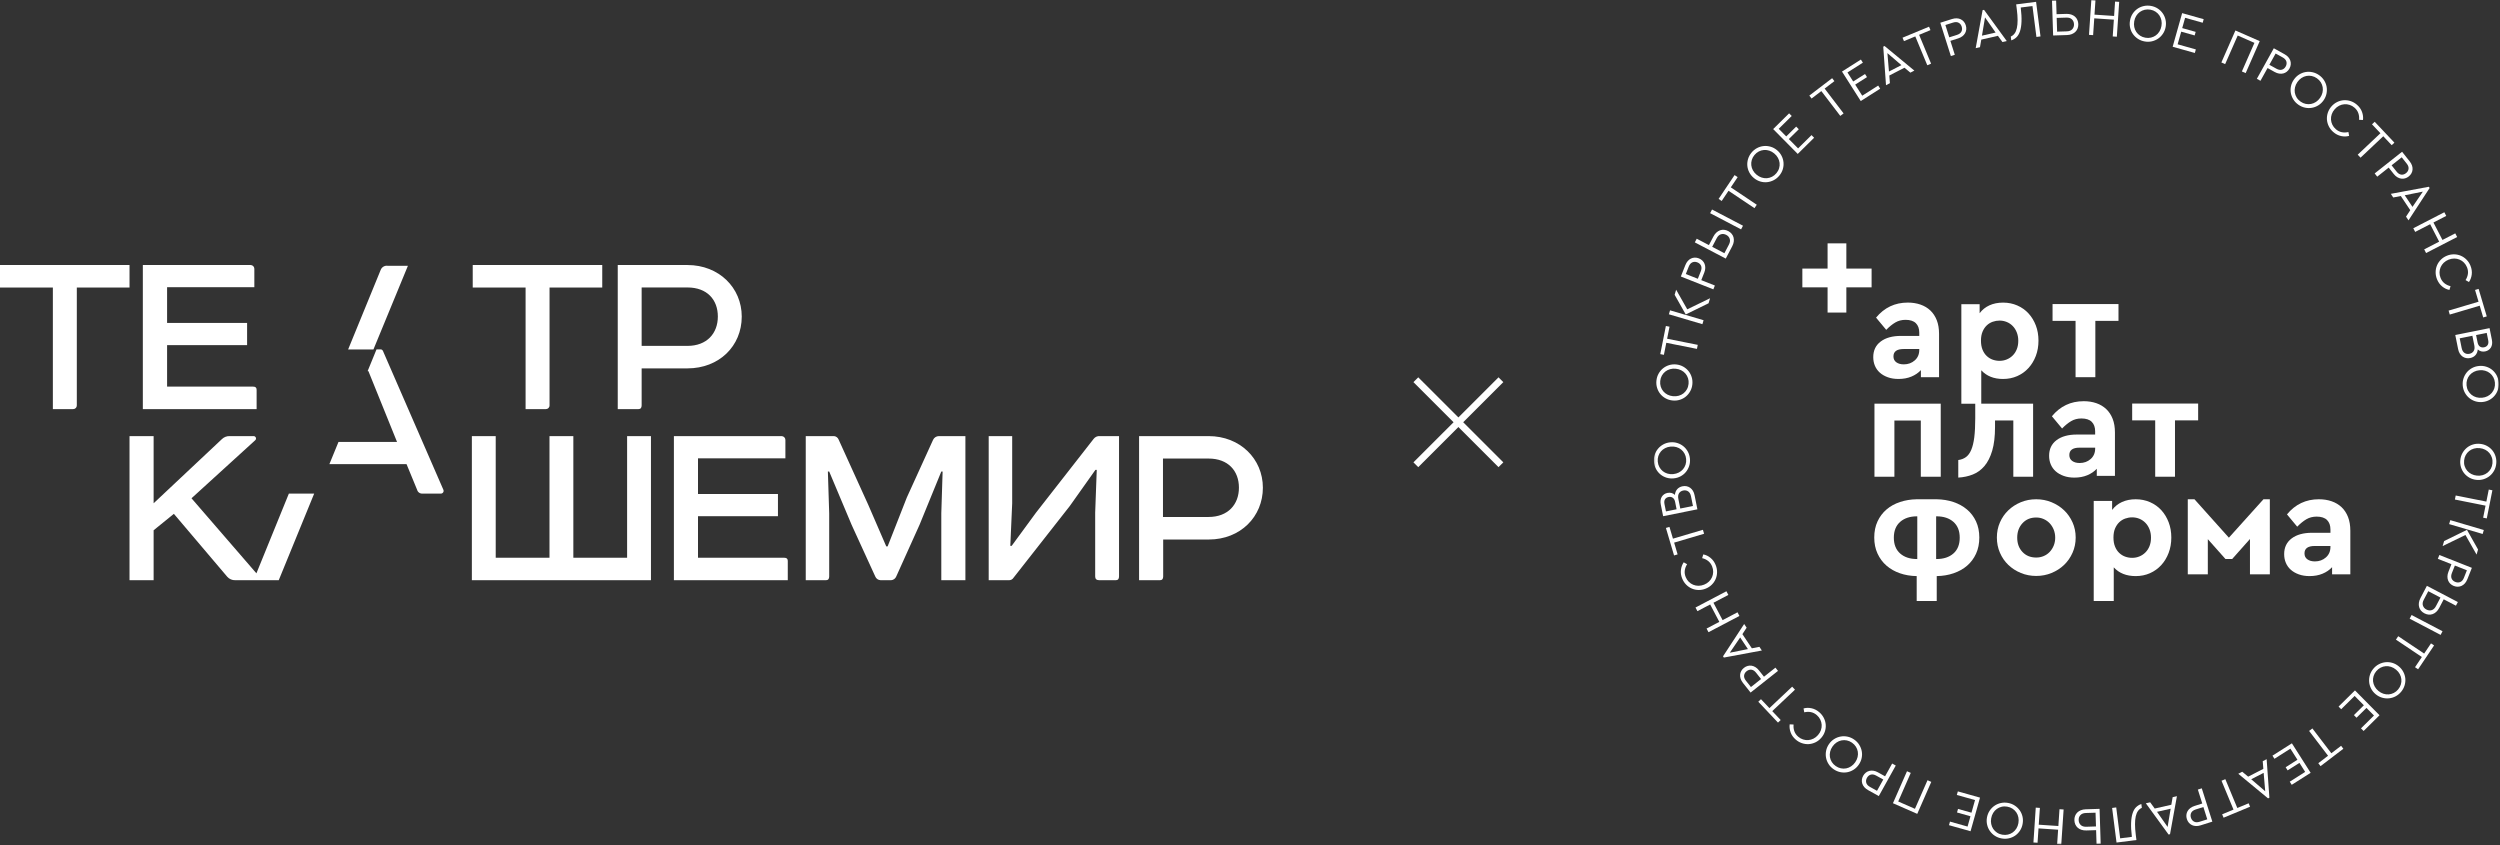 <?xml version="1.0" encoding="UTF-8"?> <svg xmlns="http://www.w3.org/2000/svg" width="1432" height="484" viewBox="0 0 1432 484" fill="none"><rect x="0" y="0" width="1432" height="484" fill="#333333" stroke="none"/><path d="M314.747 319.486V249.802H328.408V319.486H359.209V249.802H372.87V332.34H270.284V249.802H283.945V319.486H314.747ZM447.757 249.802C448.317 249.824 448.847 250.058 449.24 250.456C449.633 250.853 449.86 251.386 449.875 251.944V262.54H399.814V282.979H445.611V295.689H399.814V319.486H449.265C450.629 319.486 451.238 320.094 451.238 321.281V332.34H386.009V249.802H447.757ZM537.668 249.802H552.982V332.34H539.177V294.039L539.931 270.096H539.177L526.734 300.552L513.363 330.227C513.123 330.813 512.725 331.32 512.213 331.694C511.701 332.067 511.095 332.291 510.463 332.34H504.401C503.743 332.321 503.104 332.111 502.564 331.735C502.023 331.36 501.603 330.836 501.356 330.227L487.84 300.697L474.963 270.096H474.209L474.963 294.039V330.227C474.963 331.587 474.354 332.34 473.135 332.34H461.534V249.802H477.776C478.344 249.866 478.885 250.084 479.339 250.43C479.794 250.777 480.146 251.24 480.357 251.771L497.353 289.204L507.65 312.972H508.433L519.425 284.977L534.449 251.973C534.735 251.328 535.202 250.78 535.794 250.394C536.386 250.009 537.078 249.803 537.784 249.802H537.668ZM579.782 249.802V288.277L578.708 312.654H579.492L593.413 293.662L626.477 251.337C626.883 250.811 627.414 250.395 628.022 250.126C628.63 249.858 629.295 249.747 629.958 249.802H640.979V330.227C640.979 331.587 640.37 332.34 639.152 332.34H629.61C628.073 332.34 627.318 331.587 627.318 330.227V293.662L628.218 269.141H627.463L612.759 289.87L580.507 330.979C580.235 331.414 579.853 331.768 579.4 332.007C578.947 332.247 578.438 332.361 577.925 332.34H566.324V249.802H579.782ZM692.257 249.802C710.327 249.802 723.378 262.83 723.378 279.361C723.378 295.891 710.588 309.035 692.373 309.035H666.27V330.227C666.27 331.587 665.661 332.34 664.443 332.34H652.465V249.802H692.257ZM692.257 296.123C703.337 296.123 709.66 289.001 709.66 279.332C709.66 269.662 703.424 262.656 692.257 262.656H666.154V296.152L692.257 296.123ZM0 151.805H74.191V164.688H43.998V232.2C44.006 232.481 43.957 232.761 43.854 233.023C43.751 233.284 43.595 233.522 43.398 233.722C43.2 233.922 42.964 234.08 42.703 234.187C42.442 234.294 42.163 234.347 41.881 234.343H30.28V164.688H0V151.805ZM143.568 151.805C144.127 151.812 144.661 152.037 145.057 152.432C145.452 152.827 145.677 153.36 145.685 153.918V164.514H95.712V184.982H141.537V197.691H95.712V221.46H145.018C146.41 221.46 146.99 222.068 146.99 223.283V234.343H81.819V151.805H143.568ZM270.777 151.805H344.969V164.688H314.776V232.2C314.784 232.481 314.735 232.761 314.631 233.023C314.528 233.284 314.373 233.522 314.175 233.722C313.977 233.922 313.741 234.08 313.48 234.187C313.22 234.294 312.94 234.347 312.659 234.343H301.057V164.688H270.777V151.805ZM393.782 151.805C411.822 151.805 424.873 164.832 424.873 181.334C424.873 198.299 411.822 211.008 393.782 211.008H367.533V232.2C367.533 233.59 366.924 234.343 365.706 234.343H353.844V151.805H393.782ZM393.782 198.125C404.861 198.125 411.184 191.004 411.184 181.305C411.184 171.607 404.977 164.659 393.782 164.659H367.533V198.125H393.782ZM146.874 328.403L109.692 285.411L146.12 252.234C146.35 252.055 146.517 251.807 146.596 251.527C146.675 251.246 146.661 250.948 146.557 250.675C146.453 250.403 146.265 250.171 146.019 250.014C145.773 249.857 145.483 249.783 145.192 249.802H131.531C130.726 249.774 129.923 249.909 129.17 250.197C128.418 250.486 127.731 250.922 127.152 251.481L87.997 288.277V249.802H74.191V332.34H87.997V303.737L99.598 294.328L130.168 330.371C130.734 331.015 131.436 331.526 132.223 331.866C133.011 332.207 133.864 332.369 134.722 332.34H159.665L179.967 282.719H165.465L146.874 328.403ZM222.051 152.239C221.225 152.123 220.383 152.288 219.662 152.708C218.941 153.129 218.383 153.779 218.078 154.555L199.4 200.181H213.901L233.653 152.239H222.051ZM238.931 280.577C239.106 281.234 239.507 281.809 240.064 282.2C240.621 282.592 241.298 282.776 241.977 282.719H252.331C252.603 282.754 252.88 282.718 253.133 282.614C253.387 282.509 253.608 282.34 253.776 282.123C253.943 281.906 254.05 281.649 254.087 281.378C254.124 281.106 254.088 280.83 253.984 280.577L219.354 201.021C219.232 200.73 219.019 200.486 218.748 200.324C218.476 200.163 218.16 200.092 217.846 200.123H215.671L210.566 212.601H211.03L227.417 253.131H193.889L188.668 265.87H232.87L238.931 280.577Z" fill="white"></path><mask id="mask0_82_104" style="mask-type:luminance" maskUnits="userSpaceOnUse" x="947" y="0" width="485" height="484"><path d="M1431.31 0H947.342V483.639H1431.31V0Z" fill="white"></path></mask><g mask="url(#mask0_82_104)"><path d="M1072.05 153.841H1057.59V139.395H1046.84V153.841H1032.39V164.59H1046.84V179.036H1057.59V164.59H1072.05V153.841Z" fill="white"></path><path d="M1092.77 173.32C1095.42 173.32 1097.84 173.699 1100.04 174.46C1102.23 175.221 1104.12 176.346 1105.7 177.837C1107.28 179.328 1108.5 181.187 1109.38 183.412C1110.25 185.638 1110.69 188.242 1110.69 191.225V216.053H1100.29V212C1098.83 213.576 1097.01 214.816 1094.84 215.716C1092.67 216.617 1090.21 217.069 1087.45 217.069C1085.19 217.069 1083.16 216.744 1081.36 216.099C1079.56 215.454 1078.04 214.58 1076.8 213.479C1075.56 212.382 1074.62 211.072 1073.97 209.554C1073.32 208.035 1073 206.374 1073 204.57C1073 200.741 1074.42 197.758 1077.27 195.618C1080.11 193.477 1083.99 192.407 1088.88 192.407H1099.36V190.548C1099.36 188.242 1098.71 186.437 1097.42 185.143C1096.12 183.849 1094.15 183.2 1091.5 183.2C1089.31 183.2 1087.35 183.706 1085.63 184.718C1083.91 185.73 1082.18 187.141 1080.43 188.941L1074.6 181.932C1079.34 176.191 1085.39 173.32 1092.77 173.32ZM1090.49 208.704C1092.97 208.704 1095.07 207.943 1096.78 206.424C1098.5 204.906 1099.36 202.908 1099.36 200.428V199.922H1090.4C1086.52 199.922 1084.57 201.328 1084.57 204.145C1084.57 205.609 1085.12 206.733 1086.22 207.522C1087.32 208.31 1088.74 208.704 1090.49 208.704Z" fill="white"></path><path d="M1213.47 183.794H1200.21V216.056H1188.88V183.794H1175.7V174.166H1213.47V183.794Z" fill="white"></path><path d="M1111.66 273.068H1100.24V240.872H1085.11V273.068H1073.69V231.24H1111.65L1111.66 273.068Z" fill="white"></path><path d="M1147.37 217.071C1150.3 217.071 1153 216.522 1155.48 215.425C1157.96 214.328 1160.1 212.794 1161.9 210.823C1163.7 208.853 1165.11 206.531 1166.13 203.857C1167.14 201.183 1167.64 198.27 1167.64 195.117C1167.64 191.965 1167.14 189.067 1166.13 186.42C1165.11 183.774 1163.72 181.479 1161.94 179.539C1160.17 177.596 1158.03 176.077 1155.52 174.98C1153.01 173.883 1150.3 173.334 1147.37 173.334C1144.44 173.334 1141.83 173.856 1139.55 174.895C1137.27 175.938 1135.4 177.441 1133.93 179.412V174.261H1123.46V231.266H1131.42V239.596C1131.42 243.935 1131.23 247.567 1130.87 250.495C1130.5 253.424 1129.92 255.82 1129.13 257.678C1128.35 259.536 1127.33 260.92 1126.09 261.82C1124.85 262.72 1123.39 263.284 1121.7 263.508V273.565C1124.69 273.395 1127.46 272.804 1130.02 271.792C1132.59 270.78 1134.81 269.157 1136.7 266.931C1138.59 264.706 1140.07 261.777 1141.14 258.142C1142.21 254.506 1142.75 250.016 1142.75 244.661V240.859H1153.23V273.055H1164.56V231.227H1134.87V212.09C1137.91 215.413 1142.08 217.075 1147.37 217.075L1147.37 217.071ZM1135.63 189.921C1136.24 188.483 1137.05 187.301 1138.03 186.374C1139.02 185.447 1140.14 184.755 1141.41 184.307C1142.68 183.859 1143.99 183.631 1145.34 183.631C1146.8 183.631 1148.18 183.897 1149.48 184.434C1150.77 184.971 1151.92 185.744 1152.9 186.756C1153.89 187.769 1154.66 188.993 1155.22 190.431C1155.78 191.868 1156.07 193.456 1156.07 195.202C1156.07 197.007 1155.79 198.61 1155.22 200.017C1154.66 201.423 1153.89 202.621 1152.9 203.606C1151.92 204.591 1150.77 205.352 1149.48 205.885C1148.18 206.422 1146.8 206.689 1145.34 206.689C1143.99 206.689 1142.68 206.465 1141.41 206.013C1140.14 205.565 1139 204.858 1137.99 203.903C1136.98 202.945 1136.17 201.736 1135.58 200.271C1134.99 198.807 1134.7 197.092 1134.7 195.121C1134.7 193.093 1135.01 191.362 1135.63 189.928V189.921Z" fill="white"></path><path d="M1193.52 229.805C1196.16 229.805 1198.59 230.183 1200.79 230.944C1202.99 231.706 1204.87 232.834 1206.45 234.325C1208.03 235.82 1209.25 237.679 1210.13 239.904C1211 242.13 1211.44 244.734 1211.44 247.721V272.564H1201.04V268.507C1199.57 270.083 1197.75 271.324 1195.58 272.224C1193.41 273.124 1190.94 273.576 1188.18 273.576C1185.93 273.576 1183.9 273.252 1182.1 272.606C1180.29 271.957 1178.77 271.084 1177.53 269.987C1176.29 268.89 1175.35 267.58 1174.7 266.058C1174.05 264.535 1173.73 262.874 1173.73 261.073C1173.73 257.244 1175.15 254.258 1177.99 252.117C1180.84 249.977 1184.72 248.907 1189.62 248.907H1200.1V247.048C1200.1 244.738 1199.45 242.937 1198.16 241.639C1196.86 240.345 1194.89 239.696 1192.24 239.696C1190.04 239.696 1188.08 240.202 1186.36 241.218C1184.64 242.23 1182.91 243.64 1181.16 245.445L1175.33 238.432C1180.07 232.687 1186.12 229.812 1193.51 229.812L1193.52 229.805ZM1191.23 265.211C1193.71 265.211 1195.81 264.45 1197.53 262.928C1199.25 261.406 1200.11 259.408 1200.11 256.928V256.422H1191.15C1187.26 256.422 1185.31 257.832 1185.31 260.648C1185.31 262.113 1185.86 263.241 1186.96 264.029C1188.06 264.817 1189.48 265.211 1191.23 265.211Z" fill="white"></path><path d="M1259.1 240.786H1245.83V273.067H1234.5V240.786H1221.31V231.154H1259.1V240.786Z" fill="white"></path><path d="M1109.35 285.979C1112.75 286.036 1115.94 286.558 1118.92 287.551C1121.89 288.544 1124.48 289.974 1126.69 291.84C1128.91 293.71 1130.63 295.989 1131.88 298.678C1133.12 301.368 1133.75 304.443 1133.75 307.897C1133.75 311.351 1133.13 314.438 1131.88 317.158C1130.63 319.878 1128.92 322.17 1126.74 324.04C1124.56 325.91 1121.98 327.355 1119 328.371C1116.03 329.391 1112.81 329.928 1109.36 329.986V344.258H1097.88V329.986C1094.43 329.928 1091.22 329.391 1088.28 328.371C1085.33 327.351 1082.76 325.894 1080.58 323.997C1078.4 322.1 1076.69 319.793 1075.44 317.073C1074.19 314.353 1073.57 311.297 1073.57 307.897C1073.57 304.443 1074.19 301.371 1075.44 298.678C1076.69 295.989 1078.4 293.71 1080.58 291.84C1082.76 289.97 1085.34 288.54 1088.32 287.551C1091.3 286.562 1094.48 286.036 1097.88 285.979M1084.79 307.982C1084.79 311.888 1086 314.906 1088.4 317.031C1090.81 319.156 1094.03 320.215 1098.05 320.215H1098.22V295.75H1098.05C1094.03 295.75 1090.81 296.812 1088.4 298.937C1086 301.062 1084.79 304.072 1084.79 307.982ZM1109.02 295.75V320.215H1109.19C1113.27 320.215 1116.51 319.152 1118.92 317.031C1121.33 314.906 1122.53 311.892 1122.53 307.982C1122.53 304.072 1121.33 301.058 1118.92 298.933C1116.51 296.808 1113.27 295.746 1109.19 295.746L1109.02 295.75Z" fill="white"></path><path d="M1166.34 285.979C1169.45 285.979 1172.39 286.546 1175.14 287.679C1177.88 288.811 1180.28 290.356 1182.32 292.307C1184.36 294.262 1185.97 296.569 1187.16 299.231C1188.35 301.893 1188.95 304.783 1188.95 307.897C1188.95 311.011 1188.35 313.917 1187.16 316.606C1185.97 319.295 1184.36 321.617 1182.32 323.572C1180.28 325.527 1177.88 327.069 1175.14 328.201C1172.39 329.333 1169.45 329.901 1166.34 329.901C1163.22 329.901 1160.29 329.333 1157.54 328.201C1154.79 327.069 1152.4 325.523 1150.36 323.572C1148.32 321.617 1146.72 319.295 1145.56 316.606C1144.39 313.917 1143.81 311.015 1143.81 307.897C1143.81 304.779 1144.39 301.893 1145.56 299.231C1146.72 296.569 1148.32 294.262 1150.36 292.307C1152.4 290.352 1154.78 288.811 1157.5 287.679C1160.22 286.546 1163.16 285.979 1166.34 285.979ZM1166.34 296.426C1163.11 296.426 1160.49 297.515 1158.48 299.695C1156.46 301.874 1155.46 304.636 1155.46 307.978C1155.46 311.32 1156.46 314.052 1158.48 316.177C1160.49 318.302 1163.11 319.361 1166.34 319.361C1167.87 319.361 1169.3 319.079 1170.63 318.511C1171.96 317.947 1173.11 317.151 1174.07 316.131C1175.03 315.111 1175.8 313.909 1176.37 312.522C1176.93 311.135 1177.22 309.62 1177.22 307.978C1177.22 306.336 1176.93 304.806 1176.37 303.392C1175.8 301.978 1175.03 300.757 1174.07 299.741C1173.11 298.721 1171.96 297.913 1170.63 297.318C1169.3 296.723 1167.86 296.426 1166.34 296.426Z" fill="white"></path><path d="M1223.34 285.979C1226.28 285.979 1229.01 286.531 1231.54 287.636C1234.06 288.741 1236.21 290.271 1238 292.222C1239.78 294.177 1241.18 296.484 1242.2 299.146C1243.22 301.808 1243.73 304.725 1243.73 307.897C1243.73 311.069 1243.22 314.002 1242.2 316.691C1241.18 319.38 1239.77 321.717 1237.96 323.7C1236.14 325.682 1233.99 327.223 1231.5 328.328C1229 329.433 1226.28 329.986 1223.34 329.986C1218.01 329.986 1213.81 328.317 1210.76 324.975V344.258H1199.28V286.917H1209.82V292.099C1211.29 290.117 1213.18 288.602 1215.47 287.555C1217.77 286.508 1220.39 285.979 1223.34 285.979ZM1221.29 296.341C1219.93 296.341 1218.62 296.569 1217.34 297.021C1216.07 297.473 1214.94 298.168 1213.95 299.103C1212.95 300.038 1212.15 301.228 1211.52 302.67C1210.9 304.115 1210.59 305.857 1210.59 307.893C1210.59 309.875 1210.88 311.602 1211.48 313.074C1212.07 314.547 1212.88 315.764 1213.9 316.726C1214.92 317.688 1216.07 318.399 1217.34 318.851C1218.62 319.307 1219.94 319.531 1221.29 319.531C1222.77 319.531 1224.16 319.264 1225.46 318.723C1226.76 318.186 1227.91 317.421 1228.9 316.428C1229.9 315.435 1230.67 314.234 1231.24 312.819C1231.81 311.405 1232.09 309.79 1232.09 307.978C1232.09 306.224 1231.81 304.625 1231.24 303.18C1230.67 301.735 1229.9 300.502 1228.9 299.486C1227.91 298.466 1226.76 297.689 1225.46 297.148C1224.16 296.611 1222.77 296.341 1221.29 296.341Z" fill="white"></path><path d="M1300.17 328.962H1288.78V308.743L1278.58 320.211H1274.75L1264.64 308.828V328.962H1253.16V285.979H1256.99L1276.7 307.982L1296.51 285.979H1300.16L1300.17 328.962Z" fill="white"></path><path d="M1328.25 285.98C1330.92 285.98 1333.35 286.363 1335.56 287.128C1337.77 287.893 1339.67 289.025 1341.26 290.524C1342.84 292.027 1344.07 293.893 1344.95 296.13C1345.83 298.367 1346.27 300.987 1346.27 303.989V328.964H1335.82V324.888C1334.34 326.472 1332.52 327.72 1330.34 328.624C1328.16 329.528 1325.67 329.984 1322.9 329.984C1320.63 329.984 1318.59 329.655 1316.78 329.006C1314.97 328.357 1313.44 327.476 1312.19 326.371C1310.94 325.266 1309.99 323.949 1309.35 322.423C1308.69 320.893 1308.37 319.223 1308.37 317.411C1308.37 313.559 1309.8 310.561 1312.66 308.405C1315.52 306.253 1319.42 305.175 1324.34 305.175H1334.88V303.305C1334.88 300.983 1334.23 299.171 1332.93 297.869C1331.62 296.567 1329.64 295.914 1326.98 295.914C1324.77 295.914 1322.8 296.424 1321.07 297.444C1319.34 298.464 1317.6 299.878 1315.84 301.69L1309.98 294.639C1314.74 288.863 1320.83 285.973 1328.25 285.973V285.98ZM1325.96 321.576C1328.45 321.576 1330.56 320.811 1332.29 319.281C1334.02 317.751 1334.88 315.742 1334.88 313.25V312.74H1325.87C1321.96 312.74 1320.01 314.158 1320.01 316.986C1320.01 318.458 1320.56 319.59 1321.67 320.383C1322.77 321.175 1324.2 321.576 1325.96 321.576Z" fill="white"></path><path d="M948.801 218.046C948.944 216.621 949.338 215.307 949.988 214.113C950.637 212.919 951.468 211.899 952.489 211.057C953.509 210.215 954.673 209.585 955.983 209.168C957.298 208.75 958.678 208.615 960.123 208.758C961.573 208.905 962.899 209.311 964.101 209.979C965.303 210.647 966.32 211.497 967.155 212.525C967.986 213.553 968.605 214.716 968.999 216.014C969.397 217.316 969.525 218.676 969.386 220.106C969.243 221.555 968.841 222.876 968.18 224.07C967.522 225.264 966.687 226.284 965.678 227.126C964.669 227.972 963.51 228.598 962.199 229.004C960.889 229.413 959.509 229.541 958.059 229.398C956.61 229.255 955.284 228.853 954.077 228.192C952.875 227.536 951.855 226.693 951.024 225.662C950.192 224.634 949.578 223.467 949.18 222.157C948.781 220.848 948.654 219.48 948.797 218.05L948.801 218.046ZM950.977 218.232C950.861 219.379 950.962 220.453 951.279 221.462C951.596 222.466 952.079 223.359 952.732 224.136C953.386 224.912 954.186 225.546 955.133 226.036C956.08 226.527 957.128 226.829 958.276 226.944C959.443 227.06 960.545 226.975 961.577 226.682C962.613 226.388 963.529 225.928 964.322 225.295C965.114 224.661 965.767 223.884 966.278 222.961C966.788 222.038 967.101 221.002 967.213 219.855C967.325 218.726 967.221 217.668 966.904 216.671C966.587 215.674 966.1 214.789 965.446 214.013C964.793 213.236 963.985 212.603 963.03 212.112C962.076 211.621 961.013 211.316 959.845 211.2C958.697 211.088 957.611 211.177 956.586 211.47C955.562 211.764 954.653 212.228 953.857 212.858C953.065 213.491 952.411 214.264 951.905 215.176C951.399 216.088 951.089 217.111 950.973 218.236L950.977 218.232Z" fill="white"></path><path d="M956.298 187.136L954.922 194.033L972.476 197.529L972.012 199.848L954.458 196.351L953.082 203.251L951.002 202.838L954.214 186.723L956.298 187.136Z" fill="white"></path><path d="M975.807 183.421L975.138 185.689L955.934 180.025L956.602 177.757L975.807 183.421ZM966.452 177.185L979.526 170.829L978.675 173.707L965.586 180.121L959.235 168.859L960.093 165.949L966.456 177.181L966.452 177.185Z" fill="white"></path><path d="M965.375 151.842C965.739 150.922 966.199 150.146 966.751 149.516C967.304 148.886 967.923 148.411 968.607 148.083C969.291 147.754 970.018 147.58 970.787 147.561C971.556 147.538 972.337 147.685 973.126 147.998C973.918 148.311 974.591 148.739 975.144 149.284C975.7 149.829 976.114 150.455 976.392 151.162C976.667 151.869 976.798 152.642 976.779 153.484C976.764 154.326 976.57 155.207 976.207 156.127L974.49 160.469L982.276 163.545L981.406 165.743L962.789 158.387L965.375 151.842ZM965.634 156.965L972.519 159.685L974.212 155.4C974.703 154.16 974.753 153.098 974.363 152.217C973.972 151.336 973.269 150.691 972.252 150.289C971.255 149.895 970.308 149.883 969.411 150.258C968.514 150.633 967.818 151.436 967.327 152.68L965.634 156.965Z" fill="white"></path><path d="M978.866 140.396L981.456 135.455C981.936 134.543 982.504 133.79 983.157 133.195C983.811 132.6 984.51 132.175 985.253 131.912C985.995 131.649 986.768 131.556 987.572 131.637C988.376 131.715 989.161 131.958 989.934 132.36C990.722 132.773 991.372 133.283 991.886 133.898C992.4 134.508 992.76 135.192 992.964 135.953C993.173 136.71 993.216 137.53 993.1 138.403C992.984 139.28 992.686 140.172 992.207 141.084L988.519 148.12L970.787 138.832L971.885 136.738L978.87 140.396H978.866ZM998.388 129.296L997.29 131.39L979.558 122.102L980.656 120.008L998.388 129.296ZM980.745 141.382L987.73 145.041L990.309 140.126C990.958 138.89 991.117 137.781 990.784 136.799C990.456 135.818 989.798 135.068 988.813 134.551C987.792 134.017 986.783 133.894 985.786 134.18C984.789 134.47 983.969 135.231 983.32 136.463L980.741 141.378L980.745 141.382Z" fill="white"></path><path d="M995.329 101.475L991.413 107.317L1006.28 117.274L1004.97 119.237L990.095 109.28L986.179 115.126L984.416 113.943L993.566 100.289L995.329 101.475Z" fill="white"></path><path d="M1003.27 87.403C1004.19 86.298 1005.25 85.429 1006.46 84.799C1007.66 84.169 1008.92 83.791 1010.24 83.656C1011.55 83.524 1012.87 83.652 1014.19 84.034C1015.52 84.421 1016.74 85.077 1017.86 86.005C1018.98 86.932 1019.85 88.01 1020.48 89.235C1021.11 90.46 1021.48 91.734 1021.59 93.048C1021.71 94.362 1021.57 95.675 1021.18 96.974C1020.78 98.272 1020.13 99.477 1019.21 100.582C1018.28 101.703 1017.21 102.576 1016 103.198C1014.79 103.824 1013.53 104.203 1012.22 104.342C1010.91 104.481 1009.6 104.353 1008.28 103.959C1006.97 103.565 1005.75 102.904 1004.63 101.977C1003.51 101.05 1002.63 99.976 1002 98.759C1001.36 97.542 1000.99 96.274 1000.87 94.957C1000.76 93.639 1000.9 92.326 1001.3 91.02C1001.7 89.71 1002.36 88.508 1003.27 87.403ZM1004.97 88.771C1004.24 89.66 1003.72 90.61 1003.42 91.619C1003.12 92.631 1003.03 93.639 1003.14 94.651C1003.25 95.664 1003.56 96.634 1004.07 97.569C1004.58 98.504 1005.28 99.338 1006.17 100.072C1007.08 100.818 1008.04 101.363 1009.06 101.695C1010.08 102.031 1011.1 102.155 1012.11 102.074C1013.13 101.993 1014.1 101.71 1015.04 101.228C1015.98 100.745 1016.82 100.061 1017.55 99.172C1018.27 98.299 1018.78 97.364 1019.07 96.359C1019.37 95.355 1019.46 94.35 1019.35 93.338C1019.24 92.329 1018.92 91.356 1018.4 90.413C1017.89 89.474 1017.17 88.628 1016.27 87.879C1015.38 87.144 1014.43 86.615 1013.42 86.287C1012.4 85.958 1011.39 85.835 1010.38 85.916C1009.36 85.997 1008.39 86.275 1007.46 86.75C1006.53 87.226 1005.7 87.902 1004.98 88.771H1004.97Z" fill="white"></path><path d="M1026.29 66.433L1018.85 73.781L1023.16 78.139L1028.85 72.514L1030.35 74.025L1024.65 79.65L1029.94 85.001L1037.64 77.394L1039.13 78.904L1029.74 88.173L1015.67 73.936L1024.8 64.922L1026.29 66.433Z" fill="white"></path><path d="M1050.74 46.477L1045.15 50.743L1056.01 64.961L1054.12 66.395L1043.26 52.172L1037.67 56.442L1036.38 54.753L1049.45 44.785L1050.74 46.474V46.477Z" fill="white"></path><path d="M1067.06 35.896L1058.23 41.506L1061.51 46.676L1068.28 42.383L1069.41 44.176L1062.65 48.469L1066.69 54.817L1075.83 49.014L1076.97 50.806L1065.83 57.877L1055.09 40.985L1065.93 34.107L1067.06 35.896Z" fill="white"></path><path d="M1096.54 40.446L1094.27 41.613L1090.87 38.792L1082.19 43.263L1082.54 47.652L1080.3 48.803L1078.72 26.734L1079.47 26.344L1096.54 40.446ZM1082 40.972L1089.12 37.309L1081.1 30.42L1082 40.972Z" fill="white"></path><path d="M1105.77 17.248L1099.27 19.949L1106.13 36.47L1103.95 37.378L1097.08 20.857L1090.59 23.553L1089.77 21.595L1104.95 15.289L1105.77 17.248Z" fill="white"></path><path d="M1118.12 10.894C1119.06 10.597 1119.96 10.462 1120.79 10.493C1121.63 10.524 1122.39 10.701 1123.07 11.026C1123.76 11.35 1124.35 11.802 1124.86 12.386C1125.36 12.969 1125.74 13.665 1126 14.476C1126.26 15.287 1126.35 16.079 1126.28 16.852C1126.2 17.629 1125.98 18.347 1125.61 19.004C1125.23 19.665 1124.71 20.252 1124.05 20.77C1123.38 21.288 1122.58 21.697 1121.64 21.995L1117.18 23.405L1119.71 31.384L1117.45 32.098L1111.4 13.023L1118.11 10.898L1118.12 10.894ZM1114.31 14.329L1116.54 21.38L1120.94 19.989C1122.21 19.588 1123.06 18.954 1123.5 18.096C1123.94 17.235 1123.99 16.288 1123.66 15.245C1123.34 14.225 1122.75 13.483 1121.89 13.023C1121.03 12.563 1119.97 12.537 1118.7 12.938L1114.31 14.329Z" fill="white"></path><path d="M1149.49 23.52L1147 24.088L1144.41 20.514L1134.88 22.693L1134.13 27.032L1131.68 27.592L1135.63 5.82L1136.45 5.631L1149.48 23.523L1149.49 23.52ZM1135.27 20.425L1143.08 18.64L1137.02 9.981L1135.27 20.425Z" fill="white"></path><path d="M1168.8 20.862L1166.46 21.163L1164.19 3.448L1157.48 4.306C1157.86 7.478 1158.01 10.171 1157.92 12.396C1157.83 14.618 1157.53 16.465 1157.04 17.933C1156.54 19.401 1155.87 20.545 1155.01 21.356C1154.16 22.168 1153.17 22.759 1152.05 23.126L1151.78 20.931C1152.65 20.556 1153.37 19.973 1153.95 19.185C1154.54 18.397 1154.97 17.369 1155.25 16.102C1155.54 14.831 1155.68 13.312 1155.68 11.539C1155.68 9.765 1155.53 7.706 1155.23 5.361L1154.86 2.505L1166.27 1.049L1168.8 20.869L1168.8 20.862Z" fill="white"></path><path d="M1178 8.132L1183.58 7.954C1184.61 7.923 1185.54 8.043 1186.38 8.321C1187.22 8.599 1187.94 8.994 1188.53 9.511C1189.13 10.029 1189.59 10.655 1189.91 11.393C1190.24 12.131 1190.42 12.934 1190.45 13.804C1190.47 14.693 1190.35 15.512 1190.07 16.257C1189.79 17.007 1189.37 17.656 1188.81 18.208C1188.25 18.761 1187.57 19.205 1186.75 19.534C1185.93 19.862 1185 20.044 1183.97 20.078L1176.03 20.333L1175.39 0.331L1177.75 0.254L1178 8.132ZM1178.07 10.253L1178.32 18.131L1183.87 17.953C1185.26 17.911 1186.31 17.501 1187 16.733C1187.69 15.964 1188.02 15.021 1187.99 13.912C1187.95 12.761 1187.56 11.822 1186.82 11.099C1186.08 10.377 1185.01 10.033 1183.61 10.079L1178.07 10.253Z" fill="white"></path><path d="M1212.53 21.034L1210.17 20.875L1210.82 11.255L1199.59 10.505L1198.94 20.126L1196.58 19.967L1197.92 0L1200.28 0.158L1199.73 8.388L1210.96 9.138L1211.51 0.908L1213.87 1.066L1212.53 21.034Z" fill="white"></path><path d="M1232.09 3.388C1233.5 3.639 1234.78 4.129 1235.92 4.867C1237.07 5.605 1238.02 6.513 1238.78 7.591C1239.55 8.669 1240.09 9.879 1240.4 11.219C1240.72 12.56 1240.75 13.943 1240.5 15.377C1240.24 16.81 1239.74 18.1 1238.98 19.248C1238.22 20.399 1237.3 21.346 1236.21 22.099C1235.12 22.853 1233.91 23.374 1232.59 23.676C1231.26 23.977 1229.89 24 1228.48 23.749C1227.04 23.494 1225.76 22.996 1224.62 22.25C1223.48 21.504 1222.52 20.596 1221.76 19.526C1220.99 18.456 1220.45 17.254 1220.15 15.917C1219.84 14.581 1219.81 13.194 1220.07 11.76C1220.32 10.327 1220.82 9.036 1221.57 7.885C1222.32 6.734 1223.24 5.783 1224.33 5.033C1225.42 4.28 1226.63 3.758 1227.96 3.461C1229.3 3.163 1230.67 3.136 1232.09 3.388ZM1231.74 5.543C1230.6 5.343 1229.52 5.362 1228.49 5.601C1227.47 5.841 1226.54 6.254 1225.71 6.849C1224.89 7.444 1224.19 8.194 1223.63 9.098C1223.07 10.006 1222.69 11.026 1222.49 12.158C1222.29 13.313 1222.29 14.418 1222.5 15.469C1222.71 16.524 1223.11 17.471 1223.68 18.309C1224.24 19.151 1224.97 19.858 1225.86 20.434C1226.74 21.01 1227.75 21.4 1228.88 21.601C1230 21.798 1231.06 21.779 1232.08 21.535C1233.1 21.296 1234.02 20.878 1234.85 20.283C1235.67 19.688 1236.37 18.935 1236.93 18.019C1237.49 17.104 1237.87 16.068 1238.08 14.913C1238.28 13.777 1238.27 12.691 1238.06 11.644C1237.84 10.601 1237.45 9.658 1236.88 8.816C1236.31 7.978 1235.59 7.267 1234.71 6.695C1233.84 6.119 1232.85 5.733 1231.73 5.536L1231.74 5.543Z" fill="white"></path><path d="M1261.71 13.033L1251.63 10.197L1249.97 16.093L1257.68 18.261L1257.1 20.304L1249.4 18.137L1247.35 25.373L1257.78 28.306L1257.2 30.35L1244.5 26.776L1249.93 7.516L1262.28 10.993L1261.7 13.037L1261.71 13.033Z" fill="white"></path><path d="M1286.31 41.881L1284.15 40.931L1291.34 24.553L1281.76 20.349L1274.57 36.727L1272.4 35.777L1280.45 17.455L1294.37 23.564L1286.32 41.885L1286.31 41.881Z" fill="white"></path><path d="M1308.6 31.06C1309.46 31.539 1310.17 32.096 1310.73 32.725C1311.28 33.355 1311.67 34.031 1311.91 34.75C1312.14 35.472 1312.22 36.214 1312.14 36.979C1312.07 37.744 1311.82 38.498 1311.41 39.243C1311 39.985 1310.49 40.596 1309.87 41.079C1309.26 41.558 1308.58 41.89 1307.85 42.072C1307.11 42.253 1306.32 42.28 1305.49 42.153C1304.66 42.025 1303.81 41.72 1302.94 41.241L1298.86 38.973L1294.79 46.287L1292.73 45.139L1302.44 27.645L1308.6 31.06ZM1303.48 30.651L1299.89 37.118L1303.93 39.355C1305.09 40.001 1306.14 40.19 1307.06 39.92C1307.99 39.645 1308.72 39.035 1309.25 38.08C1309.77 37.145 1309.9 36.206 1309.65 35.268C1309.39 34.329 1308.68 33.537 1307.52 32.888L1303.48 30.651Z" fill="white"></path><path d="M1328.35 43.028C1329.53 43.847 1330.48 44.828 1331.21 45.976C1331.94 47.123 1332.43 48.344 1332.67 49.646C1332.91 50.944 1332.89 52.27 1332.62 53.618C1332.35 54.966 1331.8 56.241 1330.97 57.435C1330.14 58.629 1329.14 59.591 1327.97 60.318C1326.8 61.044 1325.57 61.523 1324.26 61.747C1322.96 61.975 1321.64 61.948 1320.31 61.662C1318.98 61.38 1317.73 60.828 1316.55 60.008C1315.35 59.178 1314.39 58.185 1313.67 57.033C1312.94 55.882 1312.46 54.657 1312.21 53.363C1311.96 52.069 1311.98 50.755 1312.26 49.41C1312.54 48.066 1313.09 46.799 1313.93 45.605C1314.76 44.411 1315.75 43.445 1316.91 42.711C1318.07 41.981 1319.31 41.502 1320.61 41.27C1321.91 41.042 1323.23 41.073 1324.57 41.362C1325.91 41.652 1327.17 42.205 1328.35 43.024V43.028ZM1327.13 44.84C1326.18 44.183 1325.19 43.746 1324.16 43.534C1323.12 43.321 1322.11 43.31 1321.11 43.507C1320.11 43.7 1319.17 44.09 1318.28 44.681C1317.39 45.269 1316.62 46.038 1315.96 46.984C1315.29 47.946 1314.84 48.955 1314.59 49.998C1314.34 51.045 1314.3 52.069 1314.47 53.069C1314.64 54.07 1315 55.017 1315.56 55.913C1316.12 56.809 1316.88 57.582 1317.82 58.239C1318.75 58.884 1319.73 59.309 1320.76 59.518C1321.78 59.727 1322.79 59.73 1323.79 59.537C1324.79 59.344 1325.74 58.946 1326.63 58.351C1327.53 57.756 1328.31 56.975 1328.97 56.014C1329.63 55.067 1330.08 54.074 1330.32 53.038C1330.56 51.999 1330.6 50.979 1330.44 49.978C1330.27 48.978 1329.91 48.031 1329.36 47.146C1328.8 46.258 1328.06 45.493 1327.13 44.847L1327.13 44.84Z" fill="white"></path><path d="M1350.08 60.022C1351.46 61.219 1352.42 62.587 1352.97 64.133C1353.53 65.678 1353.71 67.208 1353.52 68.727L1351.27 68.622C1351.41 67.293 1351.27 66.037 1350.86 64.847C1350.45 63.657 1349.72 62.603 1348.67 61.687C1347.82 60.941 1346.89 60.408 1345.88 60.084C1344.88 59.759 1343.87 59.635 1342.85 59.709C1341.83 59.786 1340.84 60.064 1339.89 60.543C1338.93 61.023 1338.07 61.706 1337.3 62.591C1336.52 63.476 1335.97 64.422 1335.62 65.435C1335.27 66.447 1335.13 67.463 1335.19 68.483C1335.25 69.503 1335.52 70.489 1335.97 71.439C1336.43 72.389 1337.09 73.236 1337.94 73.981C1338.99 74.897 1340.14 75.48 1341.37 75.724C1342.61 75.971 1343.87 75.932 1345.17 75.615L1345.58 77.822C1344.13 78.251 1342.6 78.285 1340.98 77.93C1339.35 77.574 1337.86 76.802 1336.48 75.604C1335.39 74.65 1334.53 73.556 1333.93 72.328C1333.32 71.103 1332.97 69.828 1332.87 68.51C1332.78 67.193 1332.94 65.879 1333.37 64.577C1333.8 63.275 1334.48 62.073 1335.44 60.976C1336.4 59.879 1337.5 59.033 1338.73 58.43C1339.96 57.831 1341.24 57.487 1342.56 57.406C1343.88 57.325 1345.19 57.499 1346.49 57.931C1347.78 58.364 1348.98 59.06 1350.08 60.018L1350.08 60.022Z" fill="white"></path><path d="M1369.96 83.157L1365.14 78.041L1352.12 90.32L1350.5 88.601L1363.51 76.322L1358.68 71.207L1360.22 69.75L1371.51 81.7L1369.96 83.157Z" fill="white"></path><path d="M1380.27 92.441C1380.89 93.218 1381.33 94.002 1381.6 94.798C1381.86 95.594 1381.97 96.367 1381.91 97.124C1381.85 97.881 1381.64 98.596 1381.27 99.272C1380.9 99.948 1380.39 100.551 1379.72 101.076C1379.06 101.602 1378.35 101.969 1377.59 102.178C1376.84 102.386 1376.09 102.429 1375.35 102.313C1374.6 102.197 1373.86 101.923 1373.14 101.486C1372.42 101.049 1371.75 100.443 1371.14 99.666L1368.24 96.004L1361.68 101.196L1360.21 99.342L1375.91 86.924L1380.27 92.441ZM1375.71 90.096L1369.91 94.686L1372.77 98.302C1373.59 99.349 1374.49 99.921 1375.45 100.029C1376.41 100.134 1377.32 99.848 1378.17 99.172C1379.01 98.507 1379.5 97.692 1379.62 96.73C1379.75 95.764 1379.4 94.759 1378.57 93.716L1375.71 90.1L1375.71 90.096Z" fill="white"></path><path d="M1379.59 126.218L1378.17 124.097L1380.6 120.403L1375.18 112.281L1370.85 113.124L1369.46 111.03L1391.22 106.984L1391.69 107.691L1379.59 126.218ZM1377.43 111.837L1381.88 118.498L1387.82 109.762L1377.44 111.841L1377.43 111.837Z" fill="white"></path><path d="M1389.66 144.94L1388.58 142.838L1397.15 138.418L1391.99 128.423L1383.42 132.843L1382.33 130.741L1400.12 121.568L1401.21 123.67L1393.88 127.449L1399.04 137.444L1406.37 133.666L1407.46 135.767L1389.66 144.94Z" fill="white"></path><path d="M1415.1 152.23C1415.78 153.915 1416.02 155.572 1415.82 157.203C1415.62 158.833 1415.09 160.278 1414.22 161.545L1412.27 160.436C1412.99 159.316 1413.44 158.13 1413.62 156.886C1413.79 155.638 1413.61 154.37 1413.09 153.076C1412.66 152.025 1412.07 151.133 1411.33 150.387C1410.58 149.645 1409.73 149.073 1408.79 148.683C1407.85 148.293 1406.84 148.092 1405.77 148.092C1404.69 148.088 1403.62 148.308 1402.53 148.745C1401.44 149.185 1400.52 149.777 1399.75 150.522C1398.99 151.268 1398.4 152.11 1397.99 153.049C1397.59 153.988 1397.37 154.985 1397.35 156.04C1397.33 157.094 1397.54 158.145 1397.96 159.196C1398.48 160.491 1399.24 161.522 1400.23 162.299C1401.22 163.075 1402.37 163.616 1403.67 163.918L1403.04 166.07C1401.55 165.799 1400.17 165.139 1398.88 164.088C1397.59 163.041 1396.61 161.669 1395.93 159.984C1395.38 158.636 1395.12 157.276 1395.13 155.908C1395.14 154.54 1395.4 153.246 1395.91 152.025C1396.42 150.804 1397.16 149.711 1398.13 148.741C1399.1 147.771 1400.26 147.01 1401.61 146.465C1402.96 145.921 1404.32 145.658 1405.7 145.681C1407.07 145.704 1408.36 145.975 1409.58 146.5C1410.79 147.022 1411.88 147.771 1412.84 148.745C1413.8 149.719 1414.56 150.882 1415.11 152.23H1415.1Z" fill="white"></path><path d="M1422.38 181.841L1420.38 175.099L1403.22 180.18L1402.55 177.912L1419.71 172.827L1417.71 166.085L1419.75 165.482L1424.42 181.238L1422.38 181.841Z" fill="white"></path><path d="M1427.36 194.699C1427.54 195.572 1427.57 196.38 1427.46 197.122C1427.36 197.863 1427.12 198.52 1426.78 199.084C1426.42 199.648 1425.97 200.12 1425.42 200.502C1424.87 200.881 1424.24 201.14 1423.52 201.287C1422.69 201.453 1421.91 201.437 1421.19 201.244C1420.48 201.047 1419.83 200.688 1419.27 200.162C1419.15 201.488 1418.7 202.577 1417.94 203.431C1417.17 204.285 1416.16 204.837 1414.91 205.089C1414.1 205.251 1413.32 205.259 1412.58 205.108C1411.84 204.957 1411.16 204.667 1410.54 204.231C1409.93 203.798 1409.4 203.222 1408.96 202.508C1408.52 201.793 1408.2 200.947 1408.01 199.977L1406.38 191.89L1426.01 187.953L1427.37 194.703L1427.36 194.699ZM1416.18 192.335L1408.92 193.791L1410.03 199.32C1410.3 200.645 1410.84 201.588 1411.65 202.148C1412.47 202.708 1413.41 202.878 1414.48 202.666C1415.55 202.453 1416.35 201.928 1416.89 201.101C1417.42 200.274 1417.56 199.193 1417.29 197.867L1416.18 192.338L1416.18 192.335ZM1424.39 190.689L1418.3 191.91L1419.14 196.102C1419.37 197.249 1419.83 198.057 1420.51 198.516C1421.19 198.98 1421.99 199.119 1422.9 198.934C1423.81 198.752 1424.49 198.315 1424.92 197.632C1425.37 196.948 1425.47 196.028 1425.24 194.877L1424.39 190.689Z" fill="white"></path><path d="M1431.26 218.98C1431.4 220.41 1431.26 221.77 1430.86 223.068C1430.45 224.366 1429.83 225.525 1428.99 226.549C1428.16 227.573 1427.14 228.415 1425.93 229.076C1424.72 229.741 1423.39 230.139 1421.94 230.274C1420.49 230.409 1419.11 230.266 1417.8 229.841C1416.49 229.416 1415.33 228.782 1414.32 227.932C1413.3 227.086 1412.47 226.062 1411.83 224.865C1411.19 223.667 1410.8 222.353 1410.66 220.924C1410.53 219.475 1410.66 218.103 1411.08 216.805C1411.49 215.507 1412.12 214.348 1412.94 213.324C1413.77 212.3 1414.79 211.465 1416 210.813C1417.2 210.16 1418.53 209.765 1419.98 209.626C1421.43 209.487 1422.81 209.626 1424.12 210.044C1425.43 210.457 1426.59 211.087 1427.61 211.937C1428.62 212.787 1429.45 213.815 1430.09 215.02C1430.73 216.229 1431.12 217.547 1431.26 218.976L1431.26 218.98ZM1429.1 219.216C1428.99 218.068 1428.68 217.033 1428.18 216.106C1427.67 215.178 1427.02 214.398 1426.23 213.761C1425.44 213.123 1424.53 212.655 1423.51 212.358C1422.49 212.06 1421.4 211.964 1420.25 212.072C1419.08 212.184 1418.02 212.482 1417.06 212.968C1416.1 213.455 1415.29 214.085 1414.63 214.858C1413.98 215.631 1413.49 216.519 1413.16 217.524C1412.84 218.528 1412.74 219.606 1412.84 220.754C1412.95 221.882 1413.25 222.902 1413.76 223.818C1414.26 224.733 1414.91 225.51 1415.7 226.147C1416.49 226.785 1417.41 227.252 1418.44 227.55C1419.47 227.847 1420.57 227.944 1421.74 227.832C1422.89 227.724 1423.93 227.426 1424.88 226.943C1425.83 226.457 1426.64 225.827 1427.29 225.054C1427.95 224.281 1428.44 223.396 1428.76 222.404C1429.08 221.411 1429.19 220.348 1429.09 219.22L1429.1 219.216Z" fill="white"></path><path d="M1429.85 265.584C1429.71 267.013 1429.32 268.323 1428.67 269.517C1428.02 270.711 1427.19 271.731 1426.16 272.573C1425.14 273.415 1423.98 274.045 1422.67 274.462C1421.36 274.88 1419.98 275.019 1418.53 274.872C1417.08 274.725 1415.75 274.319 1414.55 273.655C1413.35 272.987 1412.33 272.137 1411.49 271.109C1410.66 270.081 1410.05 268.918 1409.65 267.62C1409.25 266.318 1409.12 264.958 1409.27 263.528C1409.41 262.079 1409.81 260.758 1410.47 259.564C1411.13 258.37 1411.96 257.35 1412.97 256.508C1413.98 255.662 1415.14 255.036 1416.45 254.63C1417.76 254.221 1419.14 254.093 1420.59 254.236C1422.04 254.379 1423.37 254.781 1424.57 255.442C1425.77 256.098 1426.79 256.945 1427.63 257.972C1428.46 259 1429.08 260.167 1429.47 261.477C1429.87 262.786 1430 264.154 1429.85 265.584ZM1427.68 265.398C1427.79 264.251 1427.69 263.177 1427.37 262.168C1427.05 261.16 1426.57 260.271 1425.92 259.495C1425.26 258.718 1424.46 258.084 1423.52 257.594C1422.57 257.103 1421.52 256.802 1420.37 256.686C1419.21 256.57 1418.1 256.659 1417.07 256.952C1416.04 257.246 1415.12 257.706 1414.33 258.339C1413.54 258.973 1412.88 259.75 1412.37 260.673C1411.86 261.596 1411.55 262.632 1411.44 263.779C1411.32 264.904 1411.42 265.966 1411.74 266.963C1412.06 267.96 1412.55 268.849 1413.2 269.625C1413.85 270.402 1414.66 271.035 1415.62 271.526C1416.57 272.017 1417.63 272.322 1418.8 272.438C1419.95 272.55 1421.03 272.461 1422.06 272.167C1423.09 271.874 1424 271.41 1424.79 270.777C1425.59 270.147 1426.24 269.374 1426.75 268.458C1427.25 267.543 1427.57 266.523 1427.68 265.394L1427.68 265.398Z" fill="white"></path><path d="M1422.35 296.533L1423.72 289.633L1406.17 286.136L1406.63 283.818L1424.19 287.315L1425.56 280.418L1427.64 280.831L1424.43 296.947L1422.35 296.533Z" fill="white"></path><path d="M1412.21 306.436L1399.14 312.791L1399.99 309.913L1413.08 303.495L1419.43 314.758L1418.58 317.667L1412.21 306.436ZM1402.86 300.204L1403.53 297.936L1422.73 303.596L1422.06 305.864L1402.86 300.204Z" fill="white"></path><path d="M1413.29 331.79C1412.93 332.71 1412.47 333.486 1411.92 334.116C1411.36 334.746 1410.74 335.225 1410.06 335.554C1409.38 335.882 1408.65 336.056 1407.88 336.075C1407.11 336.098 1406.33 335.951 1405.54 335.642C1404.75 335.329 1404.08 334.901 1403.52 334.356C1402.97 333.811 1402.55 333.185 1402.28 332.478C1402 331.771 1401.87 330.998 1401.89 330.16C1401.91 329.318 1402.1 328.437 1402.46 327.517L1404.18 323.174L1396.39 320.099L1397.26 317.9L1415.89 325.257L1413.3 331.798L1413.29 331.79ZM1413.03 326.667L1406.15 323.947L1404.45 328.232C1403.96 329.472 1403.91 330.535 1404.3 331.416C1404.69 332.296 1405.39 332.942 1406.41 333.34C1407.41 333.734 1408.35 333.745 1409.25 333.371C1410.15 332.996 1410.84 332.192 1411.34 330.948L1413.03 326.667Z" fill="white"></path><path d="M1380.25 354.382L1381.35 352.288L1399.08 361.58L1397.98 363.675L1380.25 354.382ZM1399.77 343.282L1397.18 348.224C1396.7 349.136 1396.13 349.889 1395.48 350.484C1394.83 351.079 1394.13 351.504 1393.39 351.767C1392.65 352.029 1391.87 352.118 1391.07 352.041C1390.26 351.96 1389.48 351.72 1388.71 351.319C1387.92 350.905 1387.27 350.395 1386.75 349.781C1386.24 349.17 1385.88 348.486 1385.68 347.725C1385.47 346.968 1385.42 346.149 1385.54 345.276C1385.66 344.399 1385.95 343.506 1386.43 342.594L1390.12 335.559L1407.86 344.851L1406.76 346.945L1399.77 343.282ZM1397.89 342.297L1390.91 338.634L1388.33 343.549C1387.68 344.785 1387.52 345.894 1387.85 346.875C1388.18 347.857 1388.83 348.606 1389.82 349.124C1390.84 349.661 1391.85 349.785 1392.85 349.495C1393.84 349.205 1394.66 348.444 1395.31 347.208L1397.89 342.297Z" fill="white"></path><path d="M1383.33 382.175L1387.24 376.333L1372.38 366.377L1373.7 364.414L1388.56 374.371L1392.48 368.529L1394.24 369.711L1385.09 383.365L1383.33 382.183V382.175Z" fill="white"></path><path d="M1375.37 396.254C1374.45 397.359 1373.39 398.225 1372.19 398.859C1370.98 399.488 1369.72 399.871 1368.4 400.002C1367.09 400.134 1365.77 400.006 1364.45 399.624C1363.13 399.241 1361.91 398.58 1360.79 397.653C1359.66 396.726 1358.79 395.648 1358.16 394.423C1357.53 393.198 1357.16 391.927 1357.05 390.61C1356.93 389.292 1357.07 387.982 1357.46 386.684C1357.86 385.382 1358.51 384.181 1359.43 383.075C1360.36 381.955 1361.43 381.082 1362.64 380.46C1363.85 379.834 1365.11 379.455 1366.42 379.316C1367.73 379.177 1369.04 379.305 1370.36 379.699C1371.68 380.089 1372.89 380.75 1374.01 381.681C1375.14 382.608 1376.02 383.682 1376.64 384.899C1377.28 386.116 1377.65 387.383 1377.77 388.701C1377.88 390.018 1377.74 391.332 1377.34 392.642C1376.94 393.948 1376.28 395.157 1375.37 396.262V396.254ZM1373.67 394.887C1374.4 393.998 1374.92 393.051 1375.22 392.039C1375.52 391.027 1375.61 390.018 1375.5 389.01C1375.39 388.002 1375.08 387.028 1374.57 386.093C1374.06 385.158 1373.36 384.323 1372.47 383.589C1371.57 382.84 1370.6 382.303 1369.58 381.967C1368.56 381.634 1367.54 381.507 1366.53 381.588C1365.52 381.669 1364.54 381.951 1363.6 382.434C1362.66 382.917 1361.83 383.605 1361.09 384.49C1360.37 385.363 1359.86 386.298 1359.57 387.302C1359.27 388.307 1359.18 389.315 1359.29 390.32C1359.41 391.328 1359.72 392.306 1360.24 393.245C1360.75 394.184 1361.47 395.03 1362.37 395.779C1363.26 396.513 1364.21 397.043 1365.23 397.371C1366.24 397.699 1367.26 397.823 1368.27 397.742C1369.27 397.661 1370.25 397.383 1371.18 396.907C1372.12 396.432 1372.94 395.76 1373.67 394.887Z" fill="white"></path><path d="M1352.37 417.202L1359.82 409.853L1355.51 405.495L1349.81 411.12L1348.32 409.61L1354.02 403.984L1348.73 398.633L1341.03 406.241L1339.53 404.73L1348.92 395.461L1362.99 409.699L1353.87 418.713L1352.37 417.202Z" fill="white"></path><path d="M1327.92 437.161L1333.51 432.896L1322.65 418.674L1324.53 417.24L1335.39 431.462L1340.98 427.197L1342.27 428.885L1329.2 438.854L1327.92 437.161Z" fill="white"></path><path d="M1311.57 447.756L1320.4 442.146L1317.12 436.976L1310.35 441.269L1309.22 439.476L1315.97 435.183L1311.94 428.835L1302.8 434.639L1301.66 432.846L1312.8 425.775L1323.54 442.667L1312.7 449.545L1311.57 447.756Z" fill="white"></path><path d="M1282.09 443.216L1284.36 442.05L1287.75 444.87L1296.44 440.4L1296.09 436.011L1298.33 434.859L1299.91 456.929L1299.15 457.319L1282.09 443.216ZM1296.62 442.691L1289.5 446.354L1297.52 453.243L1296.62 442.691H1296.62Z" fill="white"></path><path d="M1272.85 466.429L1279.35 463.732L1272.48 447.211L1274.67 446.303L1281.53 462.824L1288.03 460.123L1288.84 462.086L1273.66 468.387L1272.85 466.429Z" fill="white"></path><path d="M1260.52 472.753C1259.58 473.054 1258.68 473.185 1257.85 473.155C1257.01 473.124 1256.25 472.946 1255.56 472.621C1254.88 472.297 1254.28 471.845 1253.78 471.261C1253.28 470.678 1252.9 469.982 1252.64 469.175C1252.38 468.364 1252.29 467.572 1252.36 466.799C1252.43 466.022 1252.66 465.304 1253.03 464.647C1253.41 463.986 1253.92 463.399 1254.59 462.881C1255.25 462.363 1256.06 461.954 1257 461.656L1261.45 460.246L1258.93 452.268L1261.18 451.553L1267.23 470.628L1260.52 472.753ZM1264.33 469.318L1262.1 462.267L1257.7 463.658C1256.43 464.059 1255.57 464.693 1255.13 465.551C1254.7 466.409 1254.64 467.359 1254.97 468.398C1255.3 469.418 1255.88 470.16 1256.74 470.62C1257.6 471.08 1258.66 471.107 1259.94 470.705L1264.33 469.318Z" fill="white"></path><path d="M1229.14 460.127L1231.62 459.559L1234.22 463.133L1243.74 460.958L1244.49 456.619L1246.94 456.055L1242.99 477.83L1242.16 478.02L1229.14 460.127ZM1243.35 463.226L1235.54 465.007L1241.6 473.669L1243.35 463.226Z" fill="white"></path><path d="M1209.82 462.792L1212.17 462.49L1214.43 480.205L1221.14 479.351C1220.75 476.179 1220.61 473.482 1220.7 471.261C1220.79 469.039 1221.09 467.192 1221.59 465.724C1222.08 464.256 1222.75 463.112 1223.61 462.305C1224.47 461.493 1225.45 460.902 1226.56 460.539L1226.85 462.734C1225.98 463.108 1225.25 463.688 1224.67 464.476C1224.09 465.264 1223.65 466.292 1223.36 467.563C1223.08 468.831 1222.93 470.353 1222.94 472.126C1222.94 473.9 1223.09 475.959 1223.39 478.304L1223.75 481.163L1212.35 482.616L1209.82 462.792Z" fill="white"></path><path d="M1200.65 475.508L1195.07 475.686C1194.04 475.717 1193.11 475.597 1192.27 475.319C1191.43 475.041 1190.71 474.647 1190.12 474.129C1189.53 473.611 1189.07 472.985 1188.74 472.247C1188.41 471.509 1188.24 470.706 1188.21 469.836C1188.18 468.948 1188.31 468.129 1188.59 467.383C1188.87 466.637 1189.29 465.984 1189.84 465.432C1190.4 464.879 1191.09 464.435 1191.91 464.106C1192.73 463.778 1193.66 463.596 1194.69 463.562L1202.63 463.311L1203.27 483.313L1200.9 483.386L1200.65 475.508ZM1200.58 473.387L1200.33 465.509L1194.78 465.687C1193.39 465.729 1192.35 466.139 1191.65 466.908C1190.95 467.676 1190.62 468.619 1190.66 469.732C1190.7 470.883 1191.09 471.822 1191.83 472.545C1192.57 473.267 1193.64 473.611 1195.04 473.565L1200.58 473.387Z" fill="white"></path><path d="M1166.09 462.609L1168.45 462.768L1167.8 472.388L1179.03 473.138L1179.68 463.517L1182.04 463.676L1180.7 483.643L1178.34 483.485L1178.89 475.255L1167.66 474.506L1167.11 482.735L1164.75 482.577L1166.08 462.609H1166.09Z" fill="white"></path><path d="M1146.54 480.262C1145.13 480.011 1143.85 479.516 1142.71 478.782C1141.56 478.048 1140.61 477.136 1139.85 476.058C1139.08 474.981 1138.54 473.771 1138.23 472.431C1137.91 471.09 1137.88 469.707 1138.13 468.273C1138.39 466.84 1138.9 465.549 1139.65 464.402C1140.41 463.254 1141.33 462.304 1142.42 461.554C1143.51 460.801 1144.72 460.275 1146.05 459.978C1147.37 459.677 1148.74 459.653 1150.16 459.904C1151.59 460.159 1152.88 460.658 1154.02 461.404C1155.16 462.149 1156.11 463.057 1156.88 464.127C1157.64 465.198 1158.18 466.399 1158.49 467.736C1158.8 469.073 1158.82 470.46 1158.56 471.893C1158.31 473.327 1157.81 474.617 1157.06 475.769C1156.31 476.92 1155.39 477.871 1154.31 478.624C1153.22 479.374 1152.01 479.899 1150.67 480.196C1149.34 480.494 1147.96 480.517 1146.55 480.266L1146.54 480.262ZM1146.89 478.106C1148.03 478.307 1149.11 478.288 1150.14 478.048C1151.16 477.809 1152.09 477.395 1152.92 476.8C1153.74 476.209 1154.43 475.456 1155 474.552C1155.56 473.644 1155.94 472.624 1156.14 471.492C1156.34 470.336 1156.34 469.231 1156.12 468.177C1155.91 467.122 1155.52 466.175 1154.95 465.337C1154.38 464.498 1153.65 463.787 1152.77 463.212C1151.89 462.636 1150.87 462.246 1149.74 462.045C1148.63 461.848 1147.56 461.867 1146.54 462.111C1145.52 462.35 1144.6 462.767 1143.78 463.362C1142.95 463.957 1142.26 464.711 1141.7 465.627C1141.13 466.542 1140.75 467.578 1140.55 468.733C1140.34 469.869 1140.35 470.955 1140.57 472.002C1140.78 473.049 1141.17 473.988 1141.74 474.83C1142.31 475.668 1143.04 476.379 1143.91 476.951C1144.78 477.527 1145.78 477.913 1146.89 478.11L1146.89 478.106Z" fill="white"></path><path d="M1116.95 470.62L1127.02 473.456L1128.68 467.56L1120.98 465.392L1121.55 463.348L1129.26 465.516L1131.3 458.279L1120.87 455.347L1121.45 453.303L1134.15 456.877L1128.73 476.137L1116.38 472.66L1116.95 470.616L1116.95 470.62Z" fill="white"></path><path d="M1092.32 441.76L1094.49 442.71L1087.3 459.088L1096.88 463.292L1104.08 446.914L1106.24 447.864L1098.2 466.186L1084.28 460.077L1092.33 441.756L1092.32 441.76Z" fill="white"></path><path d="M1070.03 452.572C1069.17 452.093 1068.46 451.537 1067.9 450.907C1067.35 450.277 1066.96 449.601 1066.72 448.879C1066.48 448.16 1066.41 447.414 1066.48 446.649C1066.56 445.884 1066.81 445.131 1067.22 444.389C1067.63 443.647 1068.15 443.037 1068.76 442.554C1069.37 442.075 1070.05 441.743 1070.78 441.565C1071.52 441.383 1072.3 441.356 1073.13 441.484C1073.96 441.611 1074.81 441.916 1075.68 442.396L1079.77 444.664L1083.83 437.35L1085.9 438.497L1076.18 455.992L1070.03 452.576L1070.03 452.572ZM1075.15 452.982L1078.74 446.514L1074.71 444.277C1073.54 443.628 1072.5 443.443 1071.57 443.713C1070.65 443.984 1069.92 444.598 1069.39 445.552C1068.87 446.487 1068.73 447.426 1068.99 448.365C1069.24 449.304 1069.95 450.096 1071.12 450.741L1075.15 452.978L1075.15 452.982Z" fill="white"></path><path d="M1050.27 440.599C1049.09 439.779 1048.13 438.798 1047.41 437.651C1046.68 436.503 1046.19 435.278 1045.95 433.98C1045.71 432.682 1045.73 431.357 1046 430.008C1046.27 428.66 1046.82 427.389 1047.65 426.191C1048.48 424.997 1049.48 424.035 1050.65 423.309C1051.82 422.582 1053.06 422.107 1054.36 421.879C1055.66 421.651 1056.98 421.678 1058.31 421.964C1059.64 422.246 1060.89 422.799 1062.07 423.618C1063.27 424.448 1064.23 425.441 1064.95 426.593C1065.68 427.748 1066.16 428.973 1066.41 430.263C1066.66 431.558 1066.64 432.871 1066.36 434.216C1066.08 435.56 1065.52 436.828 1064.69 438.025C1063.86 439.219 1062.87 440.185 1061.7 440.915C1060.54 441.646 1059.31 442.125 1058.01 442.357C1056.7 442.584 1055.38 442.554 1054.04 442.264C1052.71 441.974 1051.45 441.418 1050.27 440.599ZM1051.49 438.79C1052.44 439.447 1053.43 439.884 1054.46 440.096C1055.49 440.309 1056.51 440.32 1057.5 440.123C1058.5 439.93 1059.45 439.54 1060.33 438.949C1061.22 438.358 1062 437.593 1062.65 436.646C1063.32 435.684 1063.78 434.679 1064.03 433.632C1064.27 432.585 1064.32 431.561 1064.15 430.561C1063.98 429.56 1063.62 428.613 1063.06 427.717C1062.5 426.825 1061.75 426.048 1060.8 425.391C1059.87 424.746 1058.89 424.317 1057.86 424.112C1056.84 423.907 1055.83 423.9 1054.83 424.093C1053.83 424.286 1052.89 424.684 1051.99 425.279C1051.1 425.874 1050.31 426.655 1049.65 427.617C1048.99 428.563 1048.54 429.556 1048.3 430.592C1048.06 431.631 1048.02 432.651 1048.18 433.652C1048.35 434.652 1048.71 435.599 1049.26 436.488C1049.82 437.376 1050.56 438.141 1051.49 438.786L1051.49 438.79Z" fill="white"></path><path d="M1028.56 423.61C1027.19 422.416 1026.22 421.044 1025.67 419.499C1025.11 417.953 1024.93 416.423 1025.13 414.905L1027.37 415.009C1027.23 416.334 1027.37 417.594 1027.78 418.784C1028.19 419.974 1028.92 421.029 1029.97 421.944C1030.83 422.69 1031.75 423.223 1032.76 423.548C1033.76 423.876 1034.77 424 1035.79 423.923C1036.81 423.849 1037.8 423.567 1038.76 423.088C1039.72 422.609 1040.58 421.925 1041.35 421.04C1042.12 420.155 1042.68 419.209 1043.03 418.197C1043.37 417.184 1043.52 416.168 1043.46 415.148C1043.39 414.128 1043.13 413.143 1042.67 412.192C1042.21 411.242 1041.56 410.396 1040.71 409.65C1039.66 408.734 1038.51 408.151 1037.28 407.908C1036.04 407.664 1034.78 407.699 1033.48 408.016L1033.07 405.81C1034.52 405.381 1036.05 405.346 1037.67 405.701C1039.3 406.057 1040.79 406.83 1042.16 408.027C1043.26 408.986 1044.11 410.079 1044.72 411.304C1045.33 412.529 1045.68 413.804 1045.78 415.121C1045.87 416.439 1045.71 417.752 1045.28 419.054C1044.85 420.36 1044.16 421.558 1043.2 422.655C1042.25 423.753 1041.15 424.599 1039.91 425.198C1038.68 425.796 1037.4 426.14 1036.08 426.221C1034.76 426.303 1033.46 426.129 1032.16 425.692C1030.86 425.259 1029.66 424.564 1028.56 423.606L1028.56 423.61Z" fill="white"></path><path d="M1008.69 400.497L1013.52 405.613L1026.54 393.33L1028.16 395.049L1015.14 407.328L1019.98 412.444L1018.43 413.9L1007.15 401.95L1008.69 400.493L1008.69 400.497Z" fill="white"></path><path d="M998.371 391.188C997.757 390.412 997.316 389.627 997.049 388.831C996.783 388.036 996.678 387.263 996.736 386.506C996.798 385.752 997.011 385.033 997.374 384.357C997.741 383.681 998.259 383.078 998.924 382.553C999.593 382.027 1000.3 381.656 1001.05 381.451C1001.8 381.243 1002.55 381.2 1003.3 381.312C1004.05 381.428 1004.78 381.703 1005.5 382.139C1006.22 382.576 1006.89 383.182 1007.51 383.959L1010.41 387.622L1016.97 382.429L1018.44 384.283L1002.74 396.702L998.368 391.188H998.371ZM1002.94 393.533L1008.74 388.943L1005.88 385.331C1005.05 384.284 1004.16 383.708 1003.2 383.603C1002.24 383.499 1001.33 383.785 1000.47 384.461C999.632 385.126 999.152 385.941 999.021 386.903C998.893 387.869 999.245 388.874 1000.07 389.917L1002.93 393.53L1002.94 393.533Z" fill="white"></path><path d="M999.057 357.418L1000.47 359.539L998.044 363.233L1003.46 371.354L1007.79 370.512L1009.19 372.606L987.421 376.651L986.949 375.944L999.057 357.418ZM1001.21 371.799L996.768 365.138L990.819 373.877L1001.21 371.799Z" fill="white"></path><path d="M988.9 338.676L990.002 340.766L981.466 345.256L986.704 355.208L995.244 350.719L996.345 352.813L978.625 362.128L977.523 360.034L984.826 356.194L979.584 346.237L972.281 350.077L971.18 347.983L988.9 338.668V338.676Z" fill="white"></path><path d="M963.557 331.4C962.873 329.712 962.633 328.058 962.834 326.428C963.035 324.797 963.569 323.352 964.431 322.085L966.383 323.19C965.66 324.31 965.212 325.497 965.038 326.741C964.864 327.985 965.042 329.26 965.567 330.55C965.993 331.601 966.576 332.497 967.326 333.239C968.076 333.985 968.923 334.553 969.866 334.943C970.809 335.337 971.818 335.534 972.889 335.538C973.96 335.538 975.038 335.322 976.125 334.885C977.215 334.445 978.139 333.854 978.908 333.108C979.673 332.362 980.261 331.52 980.667 330.581C981.073 329.642 981.285 328.645 981.305 327.591C981.328 326.536 981.123 325.485 980.698 324.434C980.176 323.14 979.418 322.108 978.429 321.331C977.439 320.555 976.291 320.014 974.992 319.713L975.626 317.561C977.11 317.831 978.494 318.492 979.782 319.543C981.069 320.59 982.051 321.957 982.735 323.646C983.28 324.994 983.547 326.354 983.535 327.722C983.52 329.09 983.261 330.384 982.75 331.605C982.24 332.822 981.502 333.919 980.531 334.889C979.561 335.859 978.401 336.616 977.052 337.165C975.703 337.71 974.342 337.972 972.97 337.949C971.598 337.926 970.303 337.655 969.089 337.13C967.875 336.608 966.789 335.859 965.826 334.885C964.864 333.912 964.11 332.749 963.565 331.4H963.557Z" fill="white"></path><path d="M956.27 301.805L958.268 308.547L975.428 303.466L976.101 305.734L958.941 310.815L960.939 317.561L958.902 318.163L954.232 302.407L956.27 301.805Z" fill="white"></path><path d="M951.287 288.919C951.113 288.05 951.078 287.242 951.187 286.497C951.299 285.755 951.527 285.098 951.875 284.534C952.226 283.97 952.679 283.494 953.232 283.12C953.784 282.741 954.418 282.478 955.13 282.339C955.961 282.173 956.738 282.189 957.457 282.382C958.176 282.575 958.817 282.938 959.378 283.464C959.506 282.138 959.95 281.049 960.719 280.195C961.489 279.341 962.494 278.789 963.742 278.537C964.558 278.375 965.335 278.367 966.077 278.518C966.819 278.669 967.496 278.959 968.111 279.395C968.725 279.832 969.251 280.404 969.696 281.118C970.136 281.833 970.457 282.679 970.65 283.649L972.27 291.736L952.64 295.669L951.287 288.919ZM954.256 292.933L960.352 291.713L959.509 287.52C959.278 286.373 958.825 285.565 958.145 285.106C957.465 284.646 956.668 284.503 955.756 284.688C954.844 284.87 954.167 285.307 953.726 285.99C953.286 286.678 953.181 287.594 953.413 288.741L954.256 292.933ZM962.463 291.288L969.723 289.835L968.613 284.306C968.346 282.981 967.809 282.038 966.993 281.478C966.178 280.917 965.238 280.747 964.168 280.96C963.097 281.176 962.293 281.698 961.759 282.525C961.226 283.355 961.091 284.433 961.357 285.759L962.463 291.288Z" fill="white"></path><path d="M947.393 264.659C947.257 263.23 947.393 261.866 947.798 260.572C948.204 259.273 948.827 258.114 949.662 257.09C950.501 256.067 951.521 255.224 952.727 254.56C953.933 253.899 955.263 253.497 956.713 253.362C958.162 253.223 959.542 253.366 960.853 253.791C962.163 254.216 963.327 254.853 964.34 255.7C965.356 256.55 966.184 257.573 966.825 258.771C967.467 259.969 967.854 261.283 967.993 262.712C968.128 264.161 967.993 265.536 967.575 266.835C967.158 268.133 966.535 269.292 965.712 270.316C964.885 271.336 963.868 272.174 962.658 272.827C961.452 273.48 960.122 273.874 958.673 274.009C957.223 274.149 955.843 274.009 954.532 273.596C953.226 273.179 952.062 272.549 951.049 271.703C950.033 270.853 949.206 269.825 948.564 268.62C947.922 267.41 947.532 266.093 947.396 264.663L947.393 264.659ZM949.565 264.424C949.673 265.571 949.983 266.607 950.485 267.534C950.988 268.461 951.637 269.242 952.43 269.879C953.222 270.517 954.13 270.984 955.151 271.282C956.171 271.579 957.262 271.676 958.406 271.568C959.573 271.459 960.636 271.158 961.599 270.671C962.561 270.184 963.366 269.555 964.027 268.782C964.684 268.009 965.175 267.121 965.496 266.116C965.816 265.111 965.925 264.033 965.816 262.886C965.708 261.758 965.403 260.738 964.9 259.822C964.398 258.906 963.748 258.13 962.96 257.492C962.167 256.859 961.255 256.391 960.223 256.09C959.191 255.788 958.089 255.696 956.921 255.808C955.773 255.916 954.726 256.213 953.779 256.696C952.828 257.183 952.024 257.813 951.366 258.586C950.709 259.358 950.218 260.243 949.894 261.236C949.573 262.233 949.465 263.292 949.569 264.42L949.565 264.424Z" fill="white"></path></g><path fill-rule="evenodd" clip-rule="evenodd" d="M858.346 267.588L809.617 218.884L812.374 216.129L861.103 264.833L858.346 267.588Z" fill="white"></path><path fill-rule="evenodd" clip-rule="evenodd" d="M809.618 264.833L858.347 216.129L861.104 218.884L812.374 267.588L809.618 264.833Z" fill="white"></path></svg> 